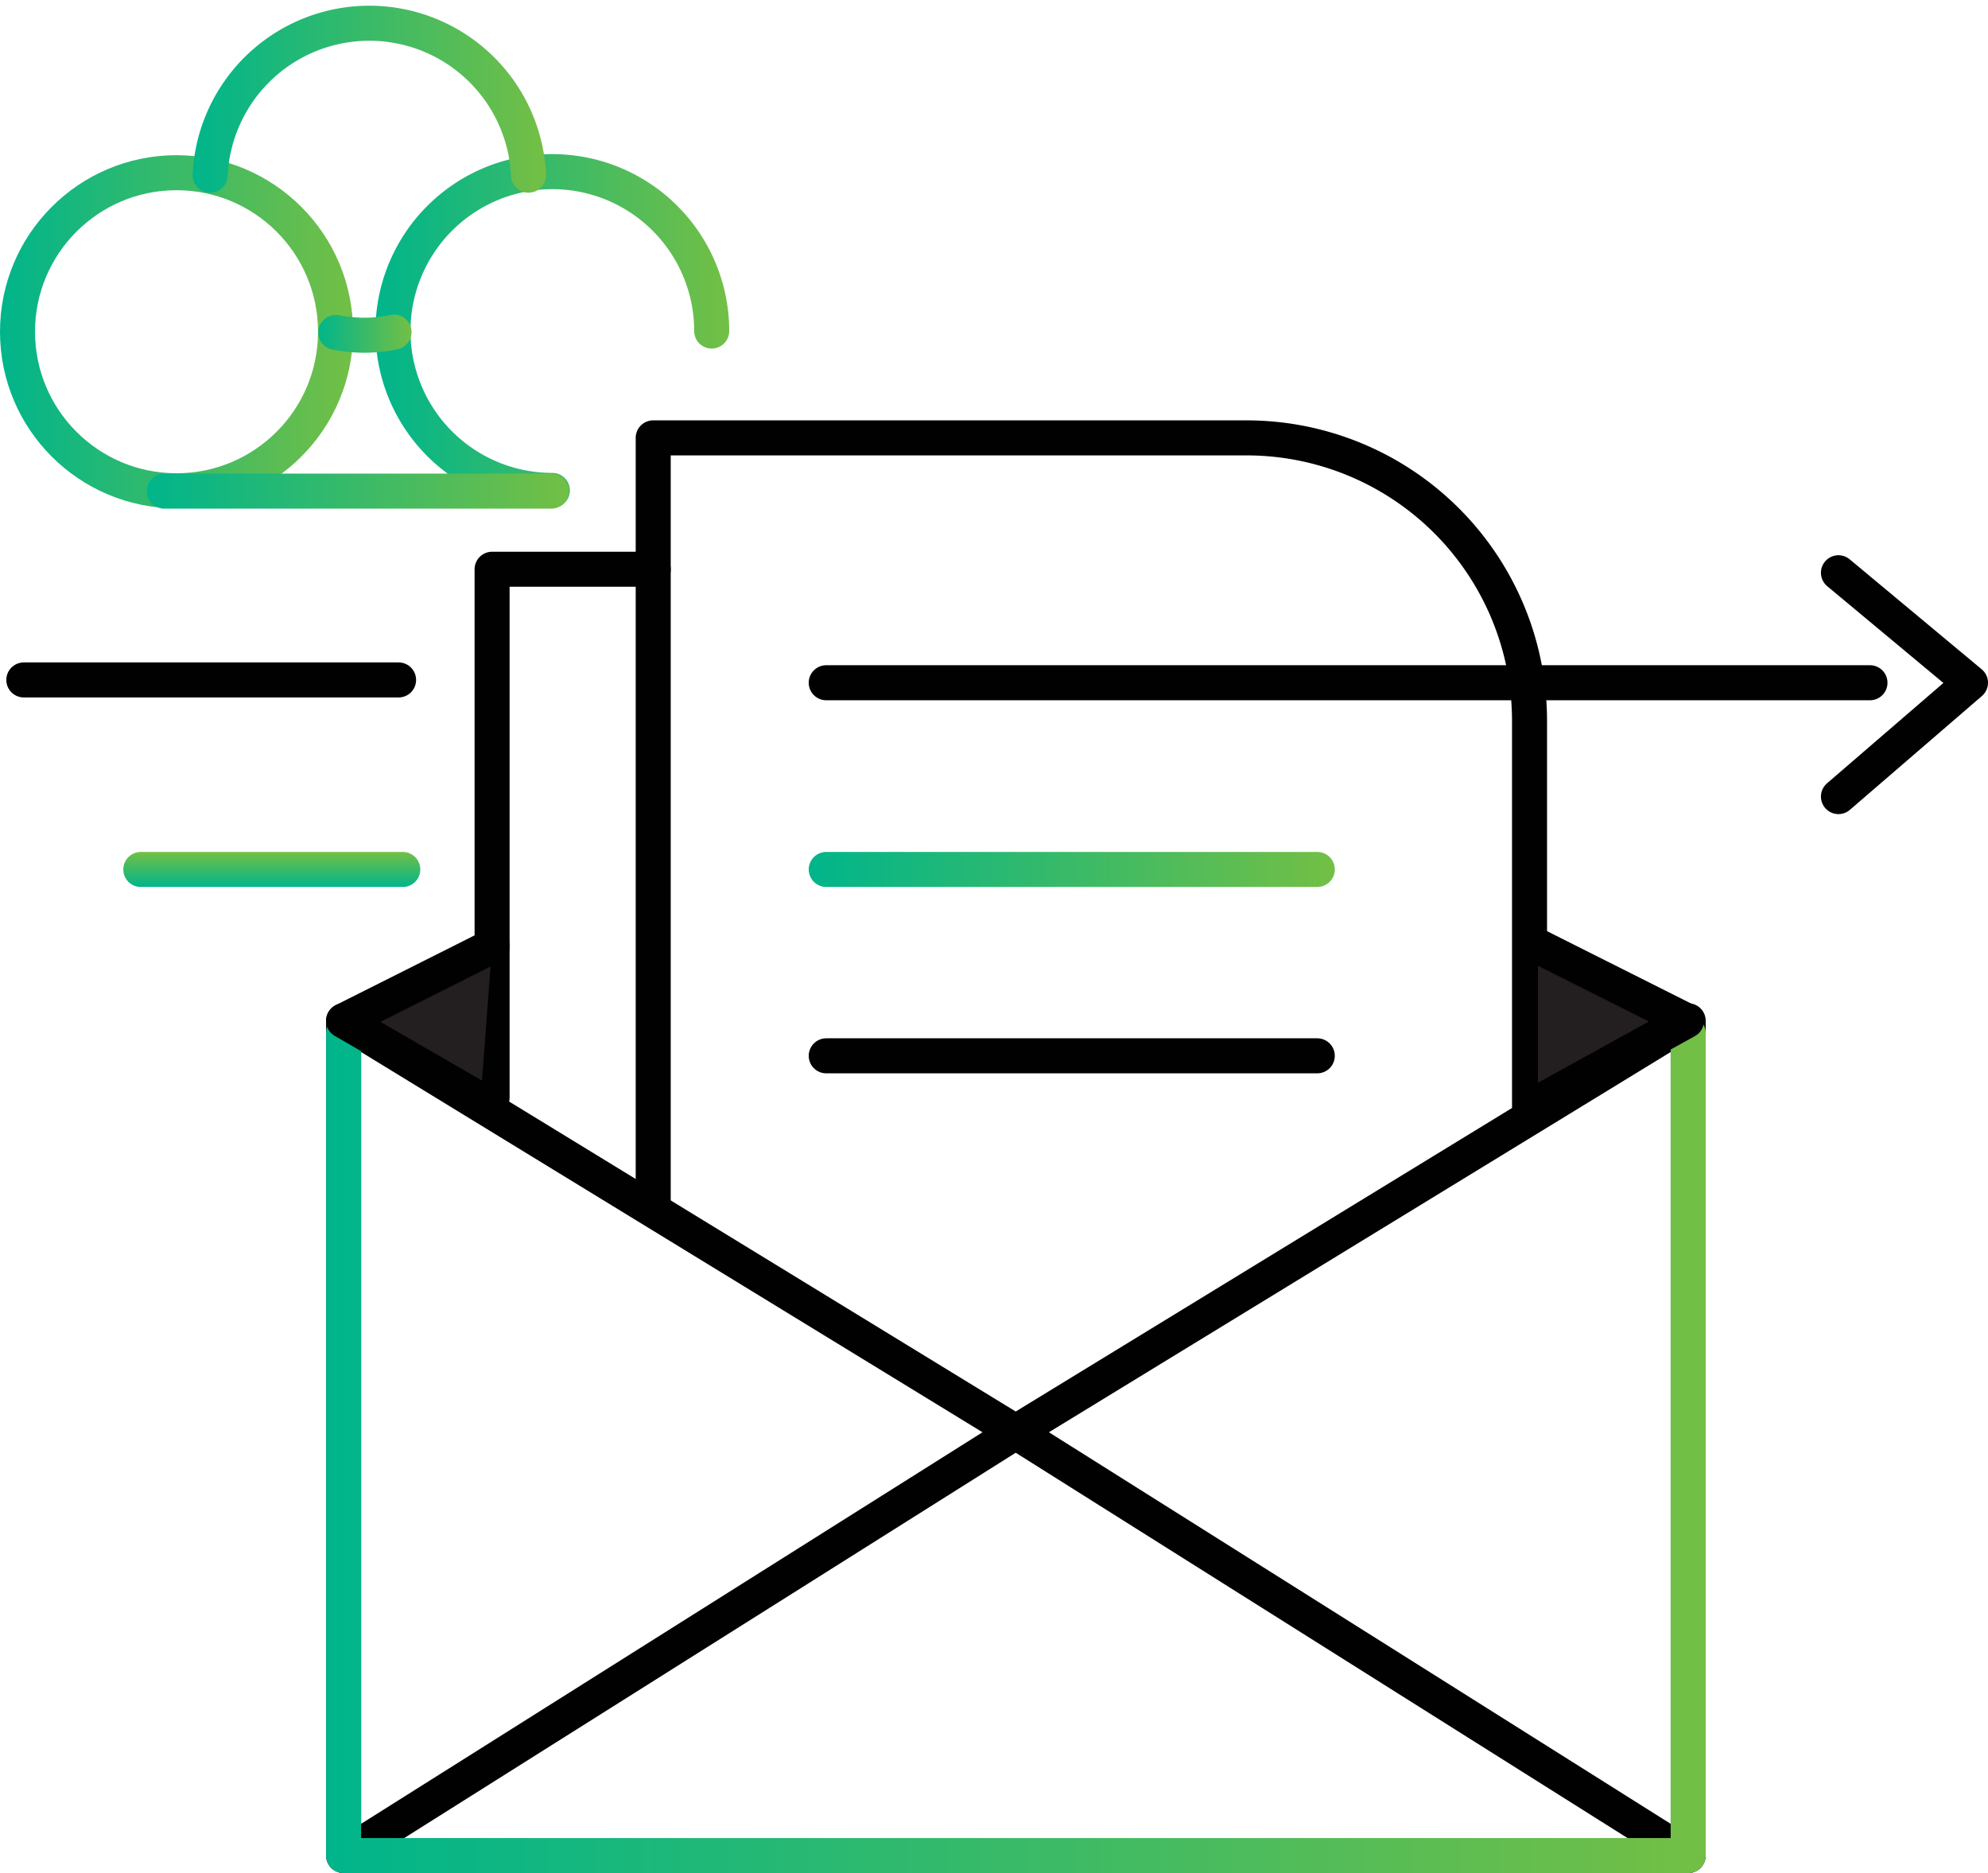 <svg xmlns="http://www.w3.org/2000/svg" xmlns:xlink="http://www.w3.org/1999/xlink" viewBox="0 0 56.76 53.47"><defs><linearGradient id="linear-gradient" x1="23.09" y1="24.82" x2="38.11" y2="24.82" gradientUnits="userSpaceOnUse"><stop offset="0" stop-color="#00b58b"/><stop offset="1" stop-color="#73bf45"/></linearGradient><linearGradient id="linear-gradient-2" x1="9.31" y1="41.23" x2="48.7" y2="41.23" xlink:href="#linear-gradient"/><linearGradient id="linear-gradient-3" x1="0" y1="9.47" x2="10.09" y2="9.47" xlink:href="#linear-gradient"/><linearGradient id="linear-gradient-4" x1="10.73" y1="9.47" x2="20.82" y2="9.47" xlink:href="#linear-gradient"/><linearGradient id="linear-gradient-5" x1="9.09" y1="9.52" x2="11.75" y2="9.52" xlink:href="#linear-gradient"/><linearGradient id="linear-gradient-6" x1="5.5" y1="2.77" x2="15.59" y2="2.77" xlink:href="#linear-gradient"/><linearGradient id="linear-gradient-7" x1="4.19" y1="14.02" x2="16.24" y2="14.02" xlink:href="#linear-gradient"/><linearGradient id="linear-gradient-8" x1="949.35" y1="4143.19" x2="950.35" y2="4143.19" gradientTransform="rotate(-90 -1580.38 2555.05)" xlink:href="#linear-gradient"/><style>.cls-1,.cls-4{fill:none;stroke:#010101;stroke-linecap:round;stroke-linejoin:round}.cls-4{fill:#231f20}</style></defs><g id="Layer_2" data-name="Layer 2"><g id="Art"><path class="cls-1" d="M18.65 34.39V12.5h16.94a8.08 8.08 0 018.08 8.08v11M23.59 19.49h29.8"/><path stroke="url(#linear-gradient)" stroke-linecap="round" stroke-linejoin="round" fill="none" d="M23.59 24.82h14.02"/><path class="cls-1" d="M23.59 30.14h14.02M9.81 29.14v23.83L29 40.88 9.81 29.14zM48.2 29.14v23.83L29 40.88l19.2-11.74zM14.05 31.33V16.25h4.6"/><path stroke="url(#linear-gradient-2)" stroke-linecap="round" stroke-linejoin="round" fill="none" d="M9.81 29.49v23.48H48.2V29.49"/><path class="cls-4" d="M14.05 27.01l-4.24 2.13 3.91 2.26M43.91 27.01l4.24 2.13-4.24 2.34"/><circle cx="5.04" cy="9.47" r="4.54" stroke="url(#linear-gradient-3)" stroke-linecap="round" stroke-linejoin="round" fill="none"/><path d="M15.77 14a4.55 4.55 0 114.55-4.55" stroke="url(#linear-gradient-4)" stroke-linecap="round" stroke-linejoin="round" fill="none"/><path d="M11.25 9.48a4 4 0 01-.85.09 4.28 4.28 0 01-.81-.08" stroke="url(#linear-gradient-5)" stroke-linecap="round" stroke-linejoin="round" fill="none"/><path d="M6 5a4.55 4.55 0 019.09 0" stroke="url(#linear-gradient-6)" stroke-linecap="round" stroke-linejoin="round" fill="none"/><path stroke="url(#linear-gradient-7)" stroke-linecap="round" stroke-linejoin="round" fill="none" d="M4.69 14.02h11.05"/><path stroke="url(#linear-gradient-8)" stroke-linecap="round" stroke-linejoin="round" fill="none" d="M4.02 24.82h7.48"/><path class="cls-1" d="M52.49 22.74l3.77-3.25-3.77-3.14M.68 19.41h10.7"/></g></g></svg>